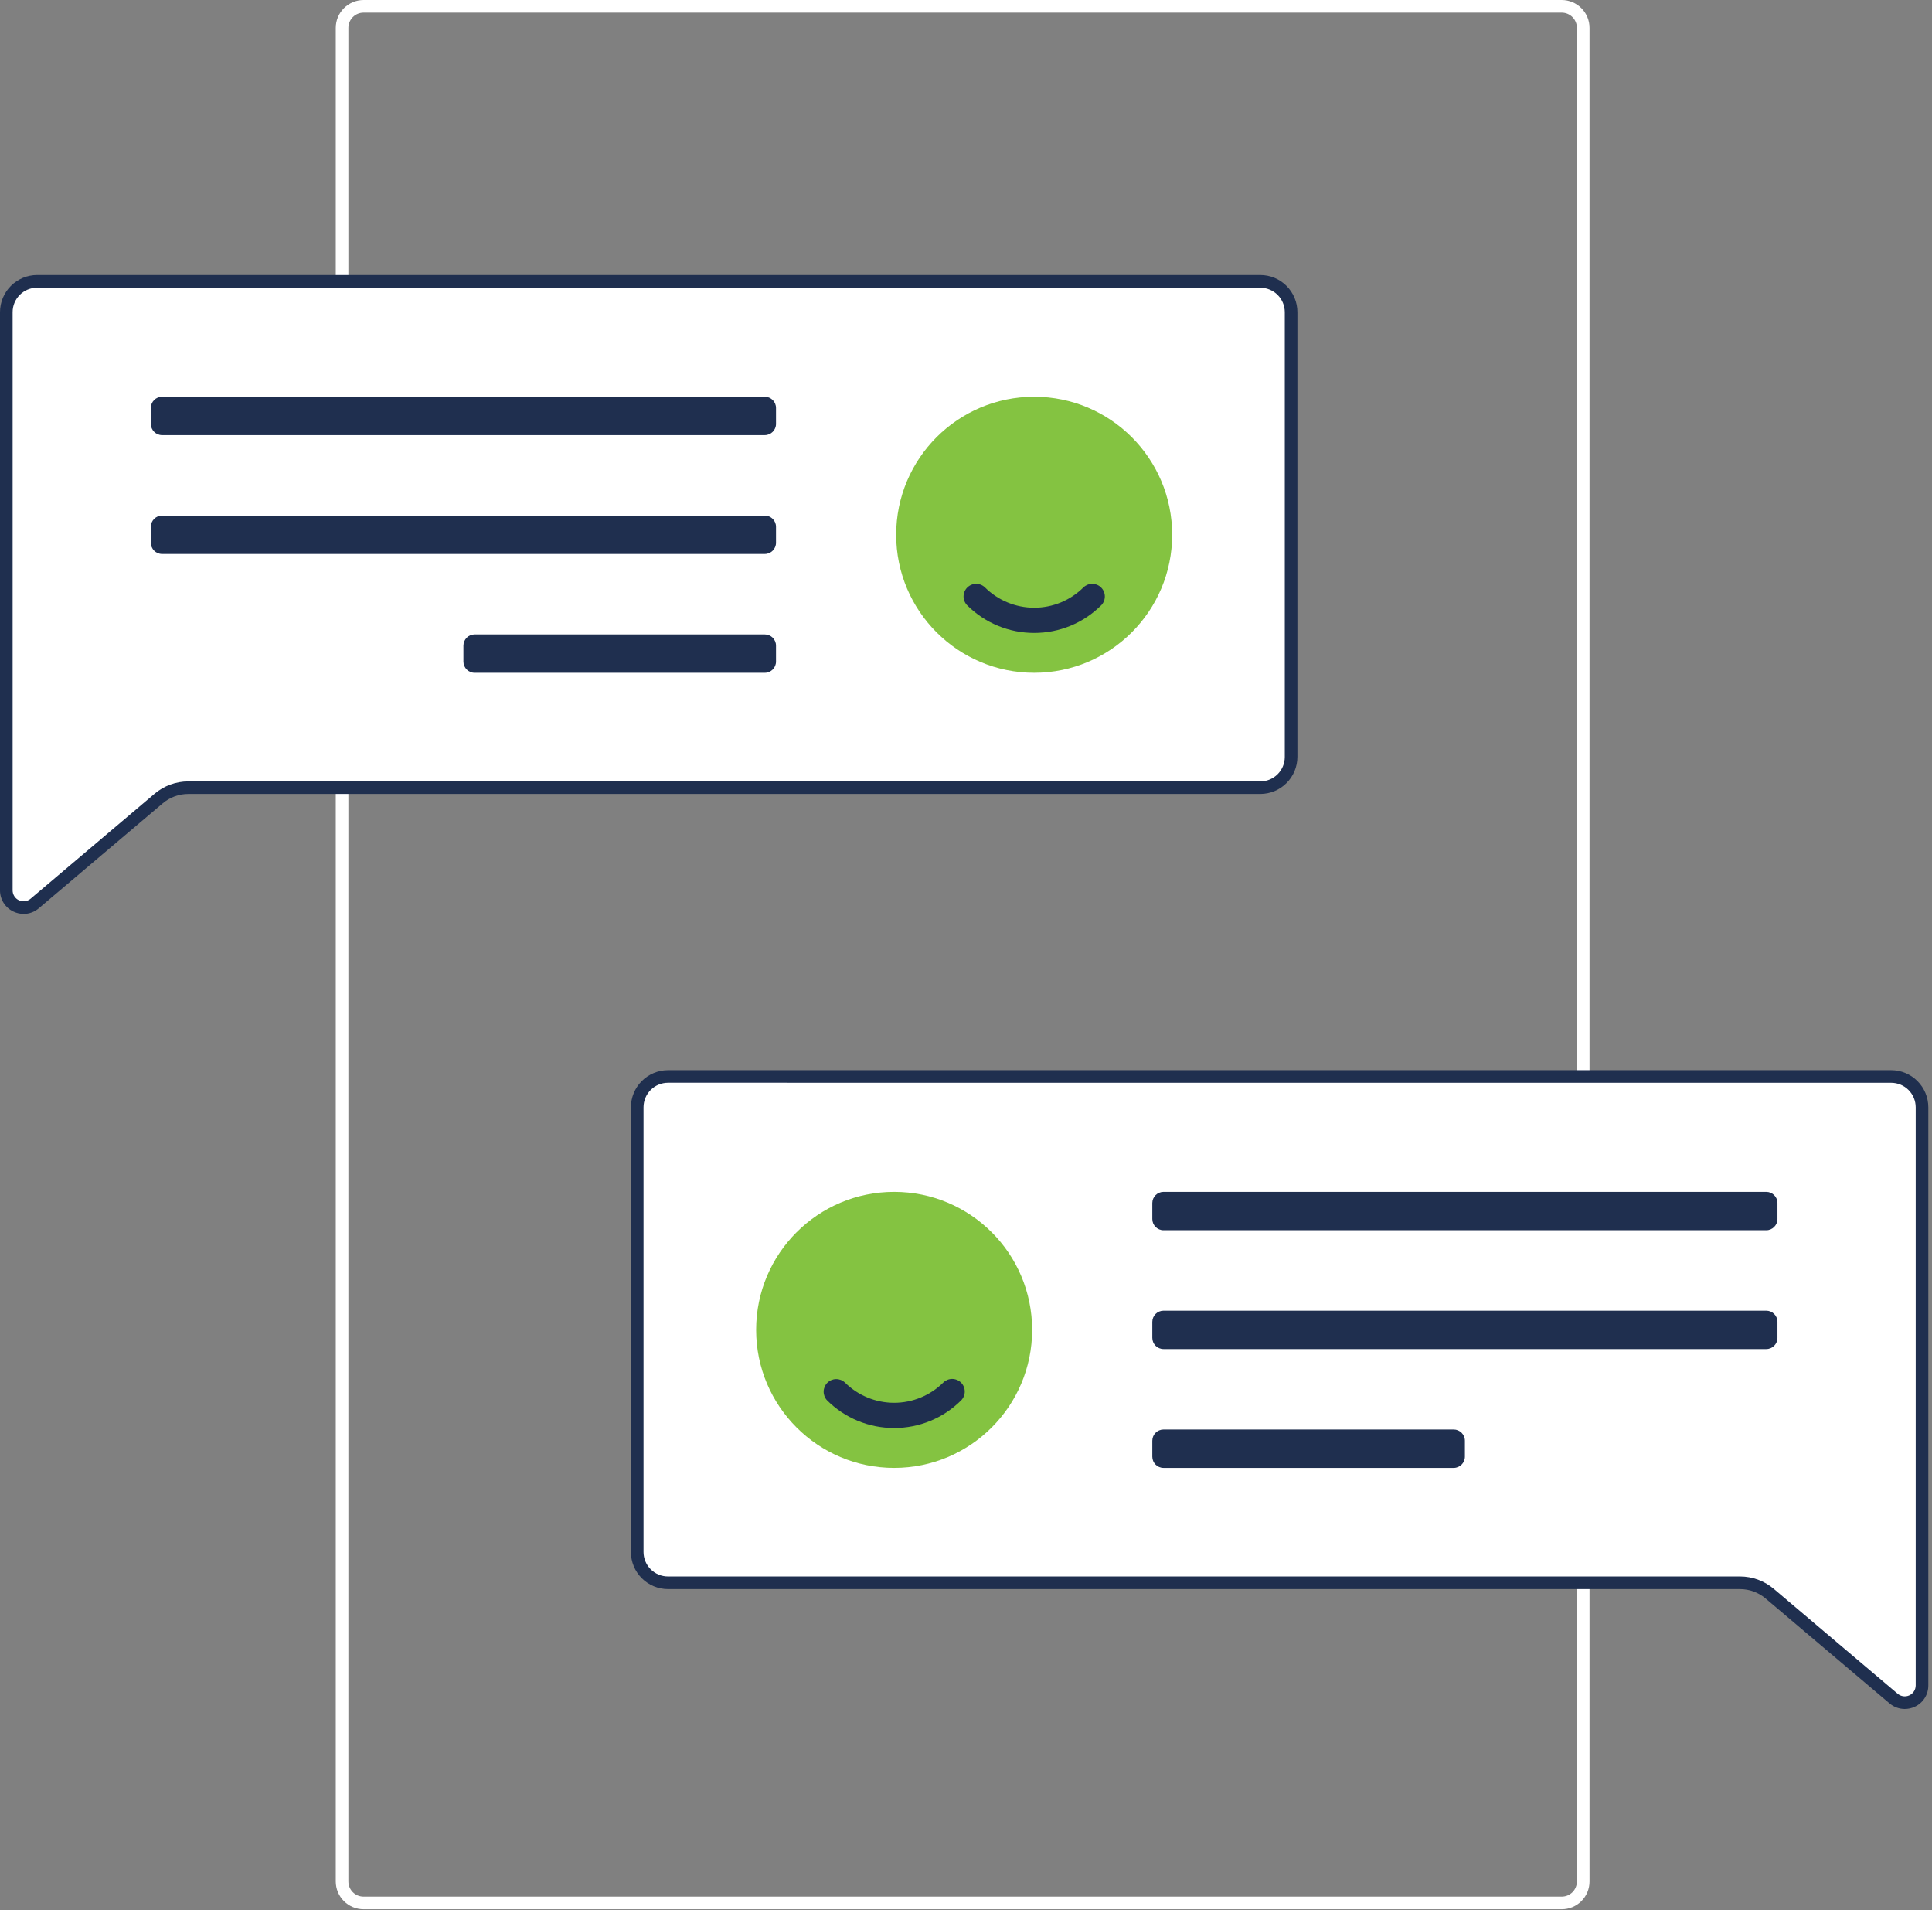 <svg width="262" height="259" viewBox="0 0 262 259" fill="none" xmlns="http://www.w3.org/2000/svg">
<rect x="0" y="0" width="262" height="259" fill="#808080" stroke="none"/>
<g clip-path="url(#clip0_265_5)">
<path d="M45.534 3.782V255.101C45.537 256.098 45.935 257.054 46.64 257.759C47.346 258.464 48.302 258.861 49.299 258.864H211.791C212.285 258.864 212.775 258.767 213.231 258.578C213.688 258.389 214.103 258.112 214.453 257.762C214.802 257.413 215.08 256.998 215.269 256.541C215.458 256.085 215.556 255.595 215.556 255.101V3.782C215.558 3.286 215.462 2.795 215.273 2.336C215.085 1.878 214.808 1.461 214.458 1.11C214.109 0.758 213.693 0.479 213.235 0.289C212.778 0.099 212.287 0 211.791 0H49.299C48.299 0.004 47.341 0.404 46.635 1.113C45.929 1.822 45.533 2.782 45.534 3.782ZM47.245 3.782C47.243 3.235 47.458 2.71 47.843 2.321C48.228 1.933 48.752 1.713 49.299 1.711H211.791C212.338 1.713 212.862 1.933 213.247 2.321C213.632 2.71 213.847 3.235 213.845 3.782V255.101C213.843 255.645 213.626 256.166 213.241 256.551C212.856 256.935 212.335 257.152 211.791 257.153H49.299C48.755 257.152 48.234 256.935 47.849 256.551C47.464 256.166 47.247 255.645 47.245 255.101V3.782Z" fill="white"/>
<path d="M0.855 42.316V120.709C0.855 121.155 0.983 121.592 1.223 121.968C1.463 122.344 1.805 122.643 2.21 122.831C2.615 123.018 3.065 123.086 3.507 123.027C3.949 122.967 4.364 122.782 4.705 122.494L21.518 108.265C22.639 107.315 24.061 106.794 25.53 106.794H170.912C172.019 106.794 173.08 106.354 173.863 105.572C174.645 104.789 175.085 103.728 175.085 102.621V42.321C175.085 41.773 174.977 41.23 174.768 40.724C174.558 40.217 174.251 39.757 173.863 39.369C173.476 38.982 173.016 38.674 172.509 38.464C172.003 38.254 171.46 38.146 170.912 38.146H5.03C3.924 38.146 2.862 38.585 2.08 39.367C1.297 40.149 0.856 41.21 0.855 42.316Z" fill="white"/>
<path d="M1.851 123.603C1.296 123.35 0.825 122.941 0.497 122.426C0.169 121.912 -0.004 121.313 6.18349e-06 120.703V42.316C0.002 40.983 0.532 39.704 1.475 38.761C2.418 37.818 3.696 37.288 5.03 37.286H170.913C172.246 37.288 173.525 37.818 174.467 38.761C175.41 39.704 175.94 40.983 175.942 42.316V102.616C175.94 103.949 175.41 105.228 174.467 106.17C173.525 107.113 172.246 107.643 170.913 107.645H25.53C24.263 107.646 23.038 108.095 22.071 108.913L5.259 123.148C4.687 123.638 3.958 123.908 3.205 123.909C2.737 123.906 2.275 123.802 1.851 123.603ZM5.03 39.003C4.15 39.004 3.307 39.354 2.684 39.976C2.062 40.598 1.712 41.441 1.711 42.321V120.714C1.711 120.997 1.791 121.274 1.944 121.513C2.096 121.752 2.313 121.942 2.57 122.061C2.827 122.18 3.112 122.223 3.393 122.185C3.673 122.148 3.937 122.03 4.153 121.847L20.964 107.616C22.241 106.537 23.858 105.945 25.53 105.944H170.913C171.793 105.943 172.636 105.593 173.258 104.971C173.88 104.349 174.23 103.506 174.231 102.626V42.326C174.23 41.446 173.88 40.603 173.258 39.981C172.636 39.359 171.793 39.009 170.913 39.008L5.03 39.003Z" fill="#1F2F4F"/>
<path d="M140.245 91.217C150.58 91.217 158.959 82.838 158.959 72.503C158.959 62.167 150.58 53.789 140.245 53.789C129.91 53.789 121.531 62.167 121.531 72.503C121.531 82.838 129.91 91.217 140.245 91.217Z" fill="#84C341"/>
<path d="M140.246 85.812C141.938 85.816 143.614 85.485 145.177 84.839C146.741 84.193 148.161 83.244 149.357 82.047C149.665 81.724 149.834 81.293 149.829 80.846C149.823 80.4 149.644 79.973 149.328 79.657C149.012 79.341 148.585 79.162 148.139 79.156C147.692 79.151 147.261 79.32 146.938 79.628C145.163 81.4 142.757 82.394 140.249 82.394C137.741 82.394 135.335 81.4 133.56 79.628C133.237 79.32 132.806 79.151 132.359 79.156C131.913 79.162 131.486 79.341 131.17 79.657C130.854 79.973 130.675 80.4 130.669 80.846C130.664 81.293 130.833 81.724 131.141 82.047C132.336 83.243 133.755 84.192 135.318 84.838C136.88 85.484 138.555 85.815 140.246 85.812Z" fill="#1F2F4F"/>
<path d="M64.367 91.218H103.714C104.554 91.218 105.235 90.537 105.235 89.697V87.535C105.235 86.695 104.554 86.014 103.714 86.014H64.367C63.527 86.014 62.846 86.695 62.846 87.535V89.697C62.846 90.537 63.527 91.218 64.367 91.218Z" fill="#1F2F4F"/>
<path d="M21.979 75.106L103.714 75.106C104.554 75.106 105.235 74.425 105.235 73.585V71.423C105.235 70.583 104.554 69.902 103.714 69.902L21.979 69.902C21.139 69.902 20.458 70.583 20.458 71.423V73.585C20.458 74.425 21.139 75.106 21.979 75.106Z" fill="#1F2F4F"/>
<path d="M21.979 58.993L103.714 58.993C104.554 58.993 105.235 58.312 105.235 57.472V55.31C105.235 54.47 104.554 53.789 103.714 53.789L21.979 53.789C21.139 53.789 20.458 54.47 20.458 55.31V57.472C20.458 58.312 21.139 58.993 21.979 58.993Z" fill="#1F2F4F"/>
<path d="M260.644 150.12V228.513C260.644 228.959 260.516 229.396 260.276 229.772C260.036 230.148 259.693 230.447 259.289 230.635C258.884 230.822 258.434 230.89 257.992 230.831C257.55 230.771 257.134 230.586 256.794 230.298L239.983 216.067C238.861 215.118 237.44 214.597 235.971 214.597H90.588C89.481 214.597 88.42 214.157 87.637 213.375C86.855 212.592 86.415 211.531 86.415 210.424V150.124C86.415 149.576 86.523 149.033 86.732 148.527C86.942 148.02 87.249 147.56 87.637 147.172C88.024 146.785 88.484 146.477 88.991 146.267C89.497 146.057 90.04 145.949 90.588 145.949H256.471C257.577 145.949 258.638 146.389 259.421 147.171C260.203 147.953 260.643 149.014 260.644 150.12Z" fill="white"/>
<path d="M258.296 231.712C257.543 231.71 256.814 231.441 256.242 230.951L239.429 216.724C238.462 215.906 237.237 215.457 235.97 215.456H90.588C89.254 215.454 87.976 214.924 87.033 213.981C86.09 213.038 85.56 211.76 85.558 210.426V150.124C85.56 148.79 86.09 147.512 87.033 146.569C87.976 145.626 89.254 145.096 90.588 145.094H256.471C257.804 145.096 259.083 145.626 260.026 146.569C260.969 147.512 261.499 148.79 261.501 150.124V228.517C261.505 229.128 261.332 229.726 261.004 230.241C260.675 230.755 260.205 231.164 259.649 231.417C259.225 231.612 258.763 231.713 258.296 231.712ZM90.588 146.8C89.707 146.801 88.863 147.152 88.24 147.775C87.618 148.398 87.269 149.243 87.269 150.124V210.424C87.27 211.304 87.62 212.148 88.242 212.77C88.865 213.392 89.708 213.742 90.588 213.743H235.97C237.641 213.744 239.259 214.336 240.535 215.415L257.348 229.646C257.564 229.829 257.828 229.946 258.108 229.984C258.389 230.022 258.674 229.979 258.931 229.86C259.188 229.741 259.405 229.551 259.557 229.312C259.71 229.073 259.79 228.796 259.79 228.513V150.124C259.789 149.244 259.439 148.4 258.817 147.778C258.195 147.156 257.351 146.806 256.471 146.805L90.588 146.8Z" fill="#1F2F4F"/>
<path d="M121.255 199.02C131.59 199.02 139.969 190.641 139.969 180.306C139.969 169.971 131.59 161.592 121.255 161.592C110.919 161.592 102.541 169.971 102.541 180.306C102.541 190.641 110.919 199.02 121.255 199.02Z" fill="#84C341"/>
<path d="M121.256 193.615C119.564 193.618 117.889 193.287 116.325 192.64C114.762 191.994 113.342 191.044 112.147 189.847C111.848 189.522 111.687 189.095 111.696 188.654C111.705 188.213 111.884 187.792 112.196 187.48C112.508 187.168 112.928 186.988 113.369 186.979C113.81 186.969 114.238 187.13 114.563 187.428C116.338 189.199 118.744 190.194 121.252 190.194C123.76 190.194 126.166 189.199 127.941 187.428C128.264 187.12 128.695 186.951 129.142 186.956C129.588 186.962 130.015 187.141 130.331 187.457C130.647 187.773 130.826 188.2 130.832 188.646C130.837 189.093 130.668 189.524 130.36 189.847C129.165 191.044 127.746 191.993 126.184 192.639C124.622 193.286 122.947 193.617 121.256 193.615Z" fill="#1F2F4F"/>
<path d="M197.134 193.816H157.787C156.947 193.816 156.266 194.497 156.266 195.337V197.499C156.266 198.339 156.947 199.02 157.787 199.02H197.134C197.974 199.02 198.655 198.339 198.655 197.499V195.337C198.655 194.497 197.974 193.816 197.134 193.816Z" fill="#1F2F4F"/>
<path d="M239.522 177.704H157.787C156.947 177.704 156.266 178.385 156.266 179.225V181.387C156.266 182.227 156.947 182.908 157.787 182.908H239.522C240.362 182.908 241.043 182.227 241.043 181.387V179.225C241.043 178.385 240.362 177.704 239.522 177.704Z" fill="#1F2F4F"/>
<path d="M239.522 161.592H157.787C156.947 161.592 156.266 162.273 156.266 163.113V165.275C156.266 166.115 156.947 166.796 157.787 166.796H239.522C240.362 166.796 241.043 166.115 241.043 165.275V163.113C241.043 162.273 240.362 161.592 239.522 161.592Z" fill="#1F2F4F"/>
</g>
<defs>
<clipPath id="clip0_265_5">
<rect width="261.501" height="258.864" fill="white"/>
</clipPath>
</defs>
</svg>
